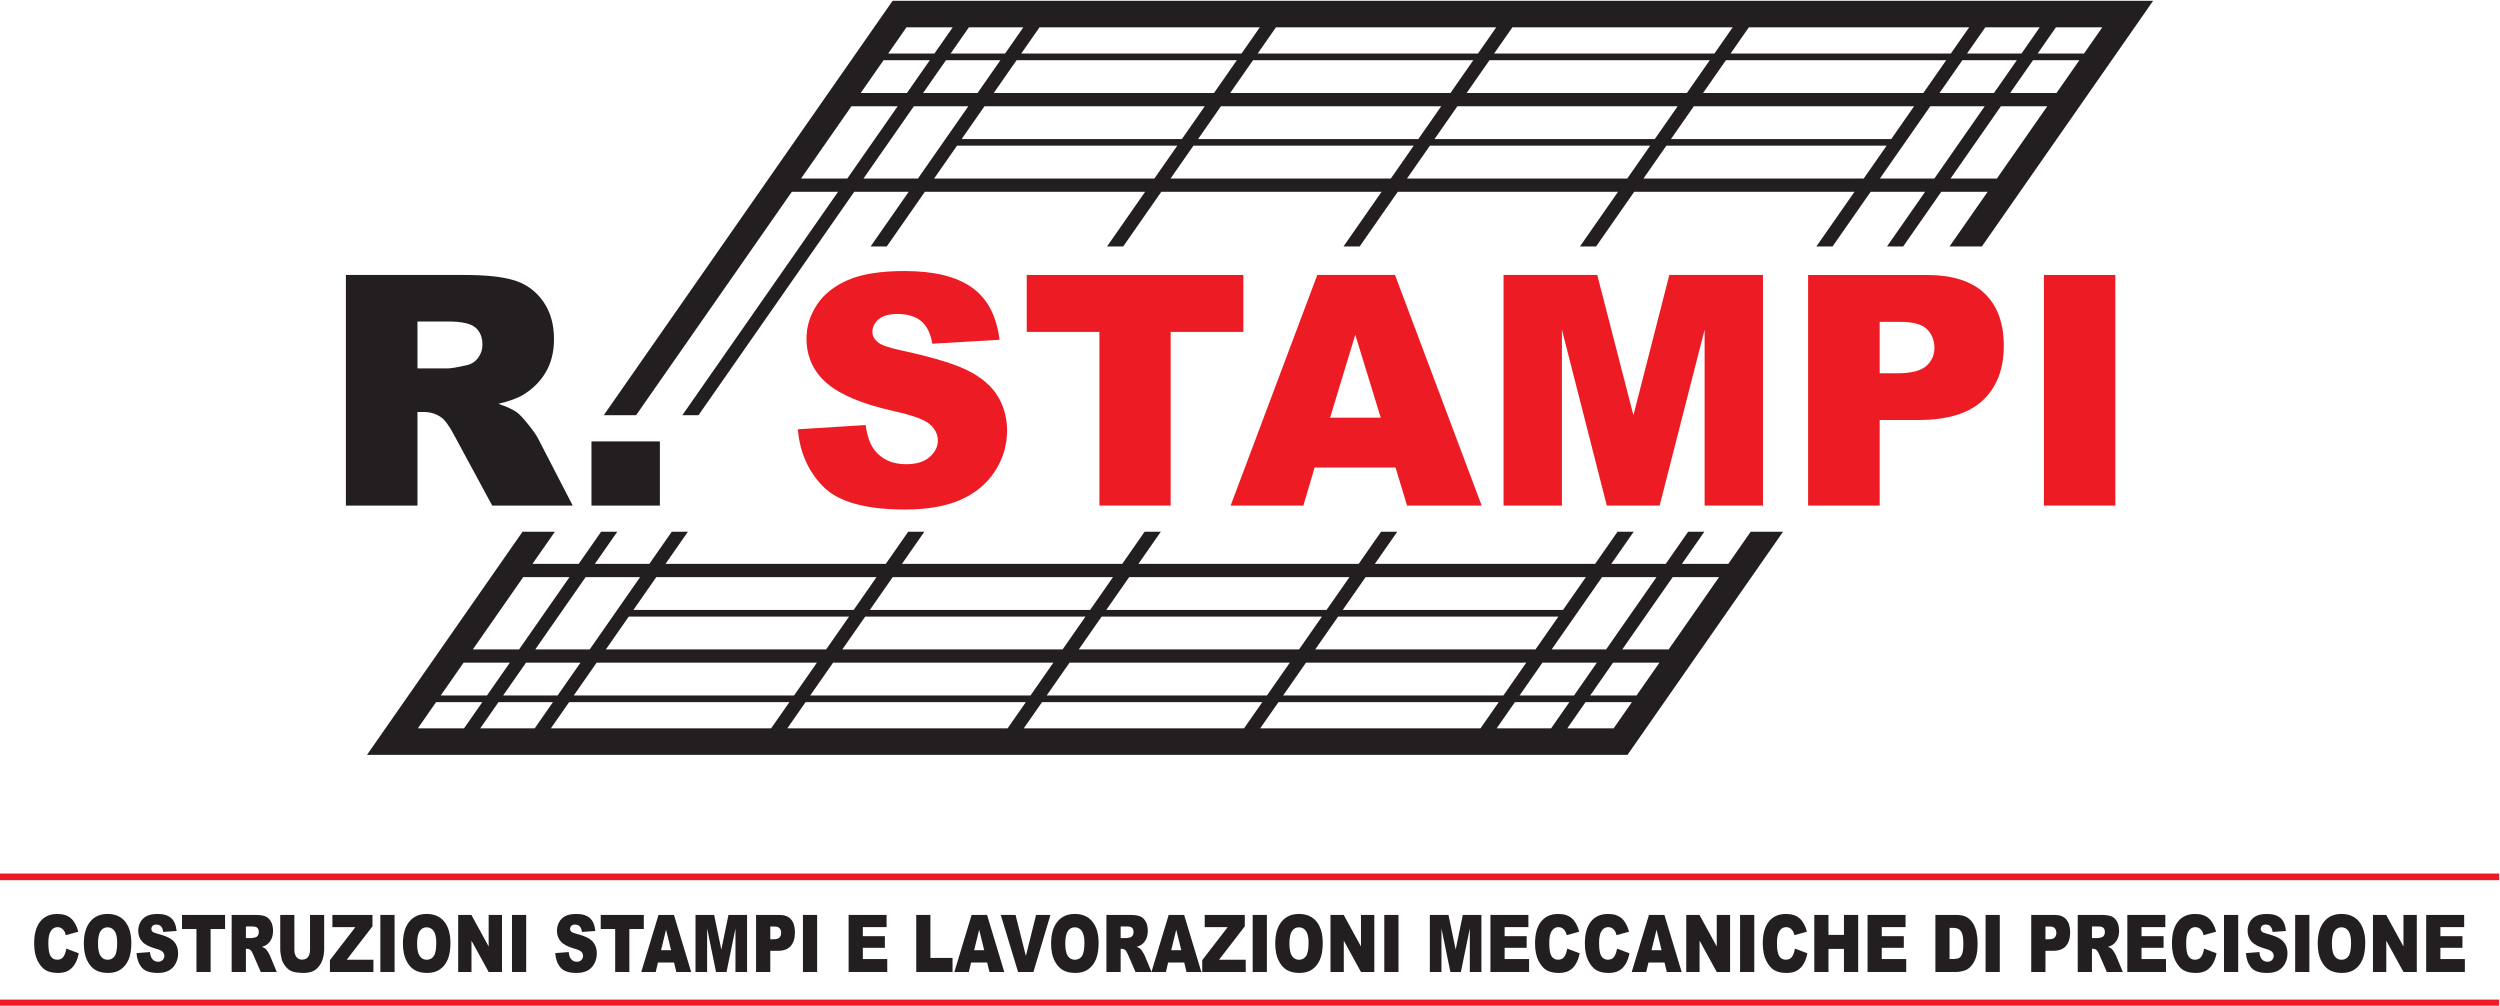 <?xml version="1.0" encoding="UTF-8" standalone="no"?>
<!-- Created with Inkscape (http://www.inkscape.org/) -->

<svg
   version="1.1"
   id="svg330"
   width="502.221"
   height="202.031"
   viewBox="0 0 502.221 202.031"
   xmlns="http://www.w3.org/2000/svg"
   xmlns:svg="http://www.w3.org/2000/svg">
  <defs
     id="defs334">
    <clipPath
       clipPathUnits="userSpaceOnUse"
       id="clipPath344">
      <path
         d="M 0,841.89 H 595.28 V 0 H 0 Z"
         id="path342" />
    </clipPath>
  </defs>
  <g
     id="g336"
     transform="matrix(1.333,0,0,-1.333,-145.744,659.257)">
    <g
       id="g338">
      <g
         id="g340"
         clip-path="url(#clipPath344)">
        <g
           id="g346"
           transform="translate(119.333,351.604)">
          <path
             d="M 0,0 1.871,-0.704 C 1.744,-1.356 1.547,-1.902 1.277,-2.34 1.006,-2.777 0.672,-3.108 0.271,-3.331 c -0.402,-0.223 -0.912,-0.334 -1.529,-0.334 -0.752,0 -1.365,0.136 -1.842,0.407 -0.474,0.272 -0.886,0.749 -1.232,1.433 -0.346,0.683 -0.518,1.559 -0.518,2.626 0,1.422 0.305,2.514 0.912,3.278 0.608,0.765 1.467,1.147 2.581,1.147 0.869,0 1.554,-0.219 2.052,-0.658 0.498,-0.437 0.868,-1.11 1.11,-2.017 L -0.08,2.029 c -0.066,0.262 -0.135,0.453 -0.207,0.575 -0.121,0.204 -0.266,0.36 -0.44,0.469 -0.171,0.11 -0.365,0.164 -0.58,0.164 -0.482,0 -0.853,-0.242 -1.111,-0.726 -0.195,-0.36 -0.293,-0.924 -0.293,-1.693 0,-0.953 0.117,-1.606 0.35,-1.96 0.232,-0.352 0.558,-0.529 0.98,-0.529 0.408,0 0.717,0.143 0.926,0.428 0.209,0.285 0.361,0.7 0.455,1.243"
             style="fill:#231f20;fill-opacity:1;fill-rule:nonzero;stroke:none"
             id="path348" />
        </g>
        <g
           id="g350"
           transform="translate(124.106,352.367)">
          <path
             d="M 0,0 C 0,-0.868 0.129,-1.492 0.389,-1.871 0.648,-2.25 1,-2.439 1.447,-2.439 c 0.459,0 0.813,0.185 1.065,0.556 0.252,0.371 0.377,1.038 0.377,2 0,0.81 -0.131,1.401 -0.393,1.774 C 2.232,2.265 1.877,2.451 1.428,2.451 0.998,2.451 0.652,2.262 0.391,1.882 0.131,1.503 0,0.876 0,0 m -2.135,0.012 c 0,1.403 0.315,2.496 0.944,3.278 0.627,0.781 1.502,1.173 2.625,1.173 1.148,0 2.035,-0.385 2.656,-1.152 C 4.713,2.542 5.023,1.466 5.023,0.082 5.023,-0.923 4.889,-1.747 4.617,-2.39 4.344,-3.033 3.951,-3.533 3.438,-3.892 2.924,-4.249 2.285,-4.428 1.518,-4.428 c -0.78,0 -1.424,0.155 -1.934,0.463 -0.512,0.309 -0.926,0.798 -1.242,1.467 -0.319,0.668 -0.477,1.505 -0.477,2.51"
             style="fill:#231f20;fill-opacity:1;fill-rule:nonzero;stroke:none"
             id="path352" />
        </g>
        <g
           id="g354"
           transform="translate(129.907,350.93)">
          <path
             d="m 0,0 2.031,0.158 c 0.045,-0.411 0.135,-0.723 0.27,-0.938 0.22,-0.349 0.533,-0.523 0.943,-0.523 0.305,0 0.539,0.089 0.703,0.268 0.166,0.178 0.248,0.384 0.248,0.618 0,0.223 -0.078,0.423 -0.236,0.599 C 3.803,0.357 3.438,0.523 2.865,0.68 1.93,0.941 1.262,1.29 0.863,1.724 0.461,2.157 0.26,2.711 0.26,3.384 c 0,0.441 0.103,0.858 0.308,1.252 0.207,0.392 0.516,0.701 0.93,0.926 0.412,0.225 0.979,0.337 1.697,0.337 0.883,0 1.557,-0.204 2.02,-0.613 C 5.68,4.878 5.955,4.228 6.043,3.336 L 4.029,3.189 C 3.977,3.577 3.865,3.858 3.693,4.034 3.521,4.21 3.285,4.298 2.984,4.298 2.736,4.298 2.549,4.232 2.424,4.102 2.297,3.971 2.234,3.812 2.234,3.624 2.234,3.487 2.287,3.363 2.391,3.254 2.49,3.141 2.73,3.035 3.107,2.938 4.039,2.688 4.709,2.435 5.111,2.178 5.516,1.922 5.809,1.604 5.992,1.226 6.178,0.846 6.27,0.422 6.27,-0.048 6.27,-0.599 6.146,-1.106 5.9,-1.572 5.656,-2.037 5.314,-2.391 4.873,-2.631 4.434,-2.871 3.879,-2.991 3.211,-2.991 2.035,-2.991 1.221,-2.71 0.77,-2.146 0.316,-1.584 0.061,-0.868 0,0"
             style="fill:#231f20;fill-opacity:1;fill-rule:nonzero;stroke:none"
             id="path356" />
        </g>
        <g
           id="g358"
           transform="translate(136.765,356.683)">
          <path
             d="M 0,0 H 6.49 V -2.123 H 4.313 V -8.598 H 2.178 v 6.475 H 0 Z"
             style="fill:#231f20;fill-opacity:1;fill-rule:nonzero;stroke:none"
             id="path360" />
        </g>
        <g
           id="g362"
           transform="translate(146.394,353.2)">
          <path
             d="m 0,0 h 0.9 c 0.096,0 0.286,0.039 0.565,0.117 0.14,0.035 0.258,0.125 0.346,0.27 0.089,0.144 0.134,0.31 0.134,0.498 0,0.278 -0.07,0.491 -0.211,0.639 C 1.592,1.673 1.326,1.747 0.938,1.747 H 0 Z m -2.145,-5.114 v 8.597 h 3.559 c 0.658,0 1.164,-0.07 1.512,-0.212 C 3.275,3.131 3.557,2.87 3.77,2.489 3.982,2.107 4.09,1.644 4.09,1.097 4.09,0.619 4.008,0.208 3.846,-0.139 3.682,-0.484 3.457,-0.765 3.17,-0.979 2.988,-1.117 2.738,-1.23 2.42,-1.32 2.676,-1.426 2.859,-1.531 2.977,-1.637 3.055,-1.707 3.168,-1.858 3.318,-2.089 3.467,-2.32 3.566,-2.498 3.617,-2.623 L 4.65,-5.114 H 2.238 l -1.14,2.627 C 0.953,-2.146 0.824,-1.926 0.711,-1.824 0.557,-1.691 0.383,-1.625 0.188,-1.625 H 0 v -3.489 z"
             style="fill:#231f20;fill-opacity:1;fill-rule:nonzero;stroke:none"
             id="path364" />
        </g>
        <g
           id="g366"
           transform="translate(156.058,356.683)">
          <path
             d="M 0,0 H 2.131 V -5.122 C 2.131,-5.631 2.068,-6.11 1.939,-6.562 1.813,-7.013 1.613,-7.407 1.342,-7.745 1.07,-8.083 0.785,-8.32 0.486,-8.457 0.072,-8.648 -0.426,-8.744 -1.008,-8.744 c -0.336,0 -0.703,0.029 -1.099,0.088 -0.399,0.058 -0.731,0.175 -0.998,0.348 -0.266,0.174 -0.51,0.421 -0.733,0.742 -0.221,0.32 -0.373,0.65 -0.455,0.99 -0.131,0.547 -0.197,1.031 -0.197,1.454 V 0 h 2.131 v -5.244 c 0,-0.469 0.103,-0.835 0.312,-1.099 0.209,-0.263 0.498,-0.395 0.869,-0.395 0.367,0 0.657,0.13 0.865,0.389 C -0.104,-6.089 0,-5.721 0,-5.244 Z"
             style="fill:#231f20;fill-opacity:1;fill-rule:nonzero;stroke:none"
             id="path368" />
        </g>
        <g
           id="g370"
           transform="translate(159.429,356.683)">
          <path
             d="M 0,0 H 6.041 V -1.719 L 2.162,-6.75 h 4.022 v -1.848 h -6.557 v 1.784 l 3.838,4.978 H 0 Z"
             style="fill:#231f20;fill-opacity:1;fill-rule:nonzero;stroke:none"
             id="path372" />
        </g>
        <path
           d="m 166.657,356.683 h 2.141 v -8.598 h -2.141 z"
           style="fill:#231f20;fill-opacity:1;fill-rule:nonzero;stroke:none"
           id="path374" />
        <g
           id="g376"
           transform="translate(172.194,352.367)">
          <path
             d="m 0,0 c 0,-0.868 0.131,-1.492 0.389,-1.871 0.259,-0.379 0.613,-0.568 1.058,-0.568 0.459,0 0.815,0.185 1.065,0.556 0.252,0.371 0.377,1.038 0.377,2 0,0.81 -0.131,1.401 -0.393,1.774 C 2.234,2.265 1.877,2.451 1.428,2.451 0.998,2.451 0.652,2.262 0.393,1.882 0.131,1.503 0,0.876 0,0 m -2.135,0.012 c 0,1.403 0.315,2.496 0.944,3.278 0.628,0.781 1.504,1.173 2.625,1.173 1.15,0 2.035,-0.385 2.658,-1.152 C 4.713,2.542 5.023,1.466 5.023,0.082 5.023,-0.923 4.889,-1.747 4.617,-2.39 4.346,-3.033 3.953,-3.533 3.439,-3.892 2.926,-4.249 2.285,-4.428 1.518,-4.428 c -0.78,0 -1.424,0.155 -1.934,0.463 -0.512,0.309 -0.926,0.798 -1.242,1.467 -0.319,0.668 -0.477,1.505 -0.477,2.51"
             style="fill:#231f20;fill-opacity:1;fill-rule:nonzero;stroke:none"
             id="path378" />
        </g>
        <g
           id="g380"
           transform="translate(178.384,356.683)">
          <path
             d="M 0,0 H 1.992 L 4.594,-4.757 V 0 H 6.605 V -8.598 H 4.594 L 2.006,-3.877 V -8.598 H 0 Z"
             style="fill:#231f20;fill-opacity:1;fill-rule:nonzero;stroke:none"
             id="path382" />
        </g>
        <path
           d="m 186.493,356.683 h 2.139 v -8.598 h -2.139 z"
           style="fill:#231f20;fill-opacity:1;fill-rule:nonzero;stroke:none"
           id="path384" />
        <g
           id="g386"
           transform="translate(193.011,350.93)">
          <path
             d="m 0,0 2.031,0.158 c 0.045,-0.411 0.135,-0.723 0.27,-0.938 0.219,-0.349 0.533,-0.523 0.941,-0.523 0.305,0 0.541,0.089 0.705,0.268 0.164,0.178 0.248,0.384 0.248,0.618 0,0.223 -0.08,0.423 -0.236,0.599 C 3.803,0.357 3.438,0.523 2.865,0.68 1.93,0.941 1.262,1.29 0.863,1.724 0.461,2.157 0.26,2.711 0.26,3.384 c 0,0.441 0.103,0.858 0.308,1.252 0.205,0.392 0.516,0.701 0.928,0.926 0.414,0.225 0.981,0.337 1.699,0.337 0.883,0 1.557,-0.204 2.02,-0.613 C 5.678,4.878 5.953,4.228 6.043,3.336 L 4.029,3.189 C 3.977,3.577 3.863,3.858 3.693,4.034 3.521,4.21 3.285,4.298 2.984,4.298 2.734,4.298 2.549,4.232 2.422,4.102 2.297,3.971 2.234,3.812 2.234,3.624 2.234,3.487 2.285,3.363 2.391,3.254 2.49,3.141 2.729,3.035 3.105,2.938 4.039,2.688 4.707,2.435 5.111,2.178 5.516,1.922 5.809,1.604 5.992,1.226 6.176,0.846 6.268,0.422 6.268,-0.048 6.268,-0.599 6.146,-1.106 5.9,-1.572 5.656,-2.037 5.313,-2.391 4.873,-2.631 4.434,-2.871 3.879,-2.991 3.209,-2.991 2.035,-2.991 1.221,-2.71 0.768,-2.146 0.316,-1.584 0.061,-0.868 0,0"
             style="fill:#231f20;fill-opacity:1;fill-rule:nonzero;stroke:none"
             id="path388" />
        </g>
        <g
           id="g390"
           transform="translate(199.868,356.683)">
          <path
             d="M 0,0 H 6.49 V -2.123 H 4.313 V -8.598 H 2.178 v 6.475 H 0 Z"
             style="fill:#231f20;fill-opacity:1;fill-rule:nonzero;stroke:none"
             id="path392" />
        </g>
        <g
           id="g394"
           transform="translate(210.474,351.364)">
          <path
             d="M 0,0 -0.764,3.091 -1.518,0 Z M 0.443,-1.859 H -1.98 l -0.338,-1.419 h -2.18 L -1.9,5.319 H 0.428 L 3.023,-3.278 H 0.787 Z"
             style="fill:#231f20;fill-opacity:1;fill-rule:nonzero;stroke:none"
             id="path396" />
        </g>
        <g
           id="g398"
           transform="translate(214.151,356.683)">
          <path
             d="M 0,0 H 2.809 L 3.891,-5.231 4.967,0 H 7.771 V -8.598 H 6.023 v 6.557 L 4.676,-8.598 H 3.094 L 1.75,-2.041 V -8.598 H 0 Z"
             style="fill:#231f20;fill-opacity:1;fill-rule:nonzero;stroke:none"
             id="path400" />
        </g>
        <g
           id="g402"
           transform="translate(225.421,353.017)">
          <path
             d="m 0,0 h 0.521 c 0.413,0 0.702,0.089 0.868,0.268 0.168,0.177 0.25,0.405 0.25,0.682 0,0.27 -0.073,0.499 -0.217,0.687 C 1.277,1.824 1.006,1.918 0.607,1.918 H 0 Z M -2.145,3.666 H 1.404 C 2.176,3.666 2.756,3.437 3.141,2.979 3.525,2.522 3.717,1.871 3.717,1.026 3.717,0.159 3.508,-0.52 3.088,-1.009 2.67,-1.497 2.029,-1.741 1.168,-1.741 H 0 v -3.191 h -2.145 z"
             style="fill:#231f20;fill-opacity:1;fill-rule:nonzero;stroke:none"
             id="path404" />
        </g>
        <path
           d="m 230.341,356.683 h 2.139 v -8.598 h -2.139 z"
           style="fill:#231f20;fill-opacity:1;fill-rule:nonzero;stroke:none"
           id="path406" />
        <g
           id="g408"
           transform="translate(237.226,356.683)">
          <path
             d="M 0,0 H 5.721 V -1.836 H 2.141 V -3.202 H 5.463 V -4.956 H 2.141 V -6.65 H 5.824 V -8.598 H 0 Z"
             style="fill:#231f20;fill-opacity:1;fill-rule:nonzero;stroke:none"
             id="path410" />
        </g>
        <g
           id="g412"
           transform="translate(247.419,356.683)">
          <path
             d="M 0,0 H 2.135 V -6.48 H 5.467 V -8.598 H 0 Z"
             style="fill:#231f20;fill-opacity:1;fill-rule:nonzero;stroke:none"
             id="path414" />
        </g>
        <g
           id="g416"
           transform="translate(257.661,351.364)">
          <path
             d="M 0,0 -0.762,3.091 -1.518,0 Z M 0.443,-1.859 H -1.98 l -0.338,-1.419 h -2.18 L -1.9,5.319 H 0.428 L 3.023,-3.278 H 0.789 Z"
             style="fill:#231f20;fill-opacity:1;fill-rule:nonzero;stroke:none"
             id="path418" />
        </g>
        <g
           id="g420"
           transform="translate(260.153,356.683)">
          <path
             d="M 0,0 H 2.23 L 3.787,-6.188 5.322,0 H 7.488 L 4.924,-8.598 H 2.609 Z"
             style="fill:#231f20;fill-opacity:1;fill-rule:nonzero;stroke:none"
             id="path422" />
        </g>
        <g
           id="g424"
           transform="translate(269.876,352.367)">
          <path
             d="M 0,0 C 0,-0.868 0.129,-1.492 0.389,-1.871 0.646,-2.25 1,-2.439 1.445,-2.439 c 0.459,0 0.815,0.185 1.067,0.556 0.25,0.371 0.377,1.038 0.377,2 0,0.81 -0.133,1.401 -0.395,1.774 C 2.232,2.265 1.877,2.451 1.428,2.451 0.996,2.451 0.65,2.262 0.391,1.882 0.129,1.503 0,0.876 0,0 m -2.135,0.012 c 0,1.403 0.313,2.496 0.942,3.278 0.629,0.781 1.504,1.173 2.625,1.173 1.15,0 2.035,-0.385 2.658,-1.152 C 4.711,2.542 5.023,1.466 5.023,0.082 5.023,-0.923 4.887,-1.747 4.615,-2.39 4.344,-3.033 3.951,-3.533 3.438,-3.892 2.924,-4.249 2.283,-4.428 1.518,-4.428 c -0.78,0 -1.426,0.155 -1.936,0.463 -0.51,0.309 -0.924,0.798 -1.242,1.467 -0.317,0.668 -0.475,1.505 -0.475,2.51"
             style="fill:#231f20;fill-opacity:1;fill-rule:nonzero;stroke:none"
             id="path426" />
        </g>
        <g
           id="g428"
           transform="translate(278.222,353.2)">
          <path
             d="m 0,0 h 0.9 c 0.098,0 0.286,0.039 0.565,0.117 0.142,0.035 0.258,0.125 0.348,0.27 0.089,0.144 0.132,0.31 0.132,0.498 0,0.278 -0.07,0.491 -0.211,0.639 C 1.592,1.673 1.328,1.747 0.938,1.747 H 0 Z m -2.145,-5.114 v 8.597 h 3.559 c 0.66,0 1.164,-0.07 1.512,-0.212 C 3.275,3.131 3.557,2.87 3.77,2.489 3.984,2.107 4.09,1.644 4.09,1.097 4.09,0.619 4.008,0.208 3.846,-0.139 3.682,-0.484 3.457,-0.765 3.172,-0.979 2.988,-1.117 2.738,-1.23 2.422,-1.32 2.676,-1.426 2.861,-1.531 2.977,-1.637 3.055,-1.707 3.17,-1.858 3.318,-2.089 3.467,-2.32 3.566,-2.498 3.617,-2.623 L 4.65,-5.114 H 2.238 l -1.14,2.627 C 0.953,-2.146 0.824,-1.926 0.711,-1.824 0.557,-1.691 0.383,-1.625 0.188,-1.625 H 0 v -3.489 z"
             style="fill:#231f20;fill-opacity:1;fill-rule:nonzero;stroke:none"
             id="path430" />
        </g>
        <g
           id="g432"
           transform="translate(287.36,351.364)">
          <path
             d="M 0,0 -0.762,3.091 -1.518,0 Z M 0.443,-1.859 H -1.98 l -0.336,-1.419 h -2.18 L -1.9,5.319 H 0.428 L 3.025,-3.278 H 0.789 Z"
             style="fill:#231f20;fill-opacity:1;fill-rule:nonzero;stroke:none"
             id="path434" />
        </g>
        <g
           id="g436"
           transform="translate(290.89,356.683)">
          <path
             d="M 0,0 H 6.041 V -1.719 L 2.162,-6.75 h 4.022 v -1.848 h -6.557 v 1.784 l 3.838,4.978 H 0 Z"
             style="fill:#231f20;fill-opacity:1;fill-rule:nonzero;stroke:none"
             id="path438" />
        </g>
        <path
           d="m 298.118,356.683 h 2.141 v -8.598 h -2.141 z"
           style="fill:#231f20;fill-opacity:1;fill-rule:nonzero;stroke:none"
           id="path440" />
        <g
           id="g442"
           transform="translate(303.655,352.367)">
          <path
             d="m 0,0 c 0,-0.868 0.131,-1.492 0.389,-1.871 0.259,-0.379 0.613,-0.568 1.058,-0.568 0.459,0 0.815,0.185 1.065,0.556 0.252,0.371 0.377,1.038 0.377,2 0,0.81 -0.131,1.401 -0.393,1.774 C 2.234,2.265 1.877,2.451 1.428,2.451 0.998,2.451 0.652,2.262 0.393,1.882 0.131,1.503 0,0.876 0,0 m -2.135,0.012 c 0,1.403 0.315,2.496 0.944,3.278 0.628,0.781 1.504,1.173 2.625,1.173 1.15,0 2.035,-0.385 2.658,-1.152 C 4.713,2.542 5.023,1.466 5.023,0.082 5.023,-0.923 4.889,-1.747 4.617,-2.39 4.346,-3.033 3.953,-3.533 3.439,-3.892 2.926,-4.249 2.285,-4.428 1.518,-4.428 c -0.78,0 -1.424,0.155 -1.934,0.463 -0.512,0.309 -0.926,0.798 -1.242,1.467 -0.319,0.668 -0.477,1.505 -0.477,2.51"
             style="fill:#231f20;fill-opacity:1;fill-rule:nonzero;stroke:none"
             id="path444" />
        </g>
        <g
           id="g446"
           transform="translate(309.845,356.683)">
          <path
             d="M 0,0 H 1.992 L 4.594,-4.757 V 0 H 6.605 V -8.598 H 4.594 L 2.006,-3.877 V -8.598 H 0 Z"
             style="fill:#231f20;fill-opacity:1;fill-rule:nonzero;stroke:none"
             id="path448" />
        </g>
        <path
           d="m 317.954,356.683 h 2.139 v -8.598 h -2.139 z"
           style="fill:#231f20;fill-opacity:1;fill-rule:nonzero;stroke:none"
           id="path450" />
        <g
           id="g452"
           transform="translate(324.821,356.683)">
          <path
             d="M 0,0 H 2.807 L 3.891,-5.231 4.965,0 h 2.806 v -8.598 h -1.75 v 6.557 L 4.676,-8.598 H 3.092 L 1.748,-2.041 V -8.598 H 0 Z"
             style="fill:#231f20;fill-opacity:1;fill-rule:nonzero;stroke:none"
             id="path454" />
        </g>
        <g
           id="g456"
           transform="translate(333.95,356.683)">
          <path
             d="M 0,0 H 5.721 V -1.836 H 2.139 V -3.202 H 5.461 V -4.956 H 2.139 V -6.65 H 5.824 V -8.598 H 0 Z"
             style="fill:#231f20;fill-opacity:1;fill-rule:nonzero;stroke:none"
             id="path458" />
        </g>
        <g
           id="g460"
           transform="translate(345.524,351.604)">
          <path
             d="M 0,0 1.871,-0.704 C 1.744,-1.356 1.547,-1.902 1.277,-2.34 1.006,-2.777 0.672,-3.108 0.27,-3.331 c -0.401,-0.223 -0.911,-0.334 -1.53,-0.334 -0.75,0 -1.363,0.136 -1.84,0.407 -0.476,0.272 -0.886,0.749 -1.232,1.433 -0.346,0.683 -0.518,1.559 -0.518,2.626 0,1.422 0.303,2.514 0.912,3.278 0.608,0.765 1.467,1.147 2.581,1.147 0.869,0 1.554,-0.219 2.052,-0.658 0.498,-0.437 0.868,-1.11 1.11,-2.017 L -0.08,2.029 c -0.066,0.262 -0.137,0.453 -0.209,0.575 -0.119,0.204 -0.264,0.36 -0.438,0.469 -0.171,0.11 -0.365,0.164 -0.58,0.164 -0.482,0 -0.853,-0.242 -1.111,-0.726 -0.195,-0.36 -0.293,-0.924 -0.293,-1.693 0,-0.953 0.117,-1.606 0.35,-1.96 0.232,-0.352 0.558,-0.529 0.98,-0.529 0.408,0 0.717,0.143 0.926,0.428 0.209,0.285 0.359,0.7 0.455,1.243"
             style="fill:#231f20;fill-opacity:1;fill-rule:nonzero;stroke:none"
             id="path462" />
        </g>
        <g
           id="g464"
           transform="translate(353.032,351.604)">
          <path
             d="M 0,0 1.871,-0.704 C 1.744,-1.356 1.547,-1.902 1.277,-2.34 1.006,-2.777 0.672,-3.108 0.27,-3.331 c -0.401,-0.223 -0.911,-0.334 -1.53,-0.334 -0.75,0 -1.363,0.136 -1.84,0.407 -0.476,0.272 -0.886,0.749 -1.232,1.433 -0.346,0.683 -0.518,1.559 -0.518,2.626 0,1.422 0.303,2.514 0.912,3.278 0.608,0.765 1.467,1.147 2.581,1.147 0.869,0 1.554,-0.219 2.052,-0.658 0.498,-0.437 0.868,-1.11 1.11,-2.017 L -0.08,2.029 c -0.066,0.262 -0.137,0.453 -0.209,0.575 -0.119,0.204 -0.264,0.36 -0.438,0.469 -0.171,0.11 -0.365,0.164 -0.58,0.164 -0.482,0 -0.853,-0.242 -1.111,-0.726 -0.195,-0.36 -0.293,-0.924 -0.293,-1.693 0,-0.953 0.117,-1.606 0.35,-1.96 0.232,-0.352 0.558,-0.529 0.98,-0.529 0.408,0 0.717,0.143 0.926,0.428 0.209,0.285 0.359,0.7 0.455,1.243"
             style="fill:#231f20;fill-opacity:1;fill-rule:nonzero;stroke:none"
             id="path466" />
        </g>
        <g
           id="g468"
           transform="translate(359.743,351.364)">
          <path
             d="M 0,0 -0.762,3.091 -1.518,0 Z M 0.443,-1.859 H -1.98 L -2.316,-3.278 H -4.498 L -1.9,5.319 H 0.428 L 3.023,-3.278 H 0.789 Z"
             style="fill:#231f20;fill-opacity:1;fill-rule:nonzero;stroke:none"
             id="path470" />
        </g>
        <g
           id="g472"
           transform="translate(363.46,356.683)">
          <path
             d="M 0,0 H 1.994 L 4.596,-4.757 V 0 H 6.607 V -8.598 H 4.596 L 2.008,-3.877 V -8.598 H 0 Z"
             style="fill:#231f20;fill-opacity:1;fill-rule:nonzero;stroke:none"
             id="path474" />
        </g>
        <path
           d="m 371.571,356.683 h 2.139 v -8.598 h -2.139 z"
           style="fill:#231f20;fill-opacity:1;fill-rule:nonzero;stroke:none"
           id="path476" />
        <g
           id="g478"
           transform="translate(379.843,351.604)">
          <path
             d="M 0,0 1.871,-0.704 C 1.744,-1.356 1.547,-1.902 1.277,-2.34 1.006,-2.777 0.672,-3.108 0.27,-3.331 c -0.401,-0.223 -0.911,-0.334 -1.53,-0.334 -0.75,0 -1.363,0.136 -1.84,0.407 -0.476,0.272 -0.886,0.749 -1.232,1.433 -0.346,0.683 -0.518,1.559 -0.518,2.626 0,1.422 0.303,2.514 0.912,3.278 0.608,0.765 1.467,1.147 2.581,1.147 0.869,0 1.554,-0.219 2.052,-0.658 0.498,-0.437 0.868,-1.11 1.11,-2.017 L -0.08,2.029 c -0.066,0.262 -0.137,0.453 -0.209,0.575 -0.119,0.204 -0.264,0.36 -0.438,0.469 -0.171,0.11 -0.365,0.164 -0.58,0.164 -0.482,0 -0.853,-0.242 -1.111,-0.726 -0.195,-0.36 -0.293,-0.924 -0.293,-1.693 0,-0.953 0.117,-1.606 0.35,-1.96 0.232,-0.352 0.558,-0.529 0.98,-0.529 0.408,0 0.717,0.143 0.926,0.428 0.209,0.285 0.359,0.7 0.455,1.243"
             style="fill:#231f20;fill-opacity:1;fill-rule:nonzero;stroke:none"
             id="path480" />
        </g>
        <g
           id="g482"
           transform="translate(382.759,356.683)">
          <path
             d="M 0,0 H 2.135 V -3.009 H 4.467 V 0 H 6.611 V -8.598 H 4.467 V -5.12 H 2.135 V -8.598 H 0 Z"
             style="fill:#231f20;fill-opacity:1;fill-rule:nonzero;stroke:none"
             id="path484" />
        </g>
        <g
           id="g486"
           transform="translate(390.784,356.683)">
          <path
             d="M 0,0 H 5.723 V -1.836 H 2.141 V -3.202 H 5.463 V -4.956 H 2.141 V -6.65 H 5.826 V -8.598 H 0 Z"
             style="fill:#231f20;fill-opacity:1;fill-rule:nonzero;stroke:none"
             id="path488" />
        </g>
        <g
           id="g490"
           transform="translate(403.142,354.736)">
          <path
             d="m 0,0 v -4.697 h 0.523 c 0.446,0 0.762,0.061 0.952,0.184 0.187,0.123 0.336,0.338 0.443,0.645 0.105,0.307 0.16,0.805 0.16,1.493 0,0.911 -0.119,1.534 -0.359,1.87 C 1.48,-0.168 1.084,0 0.531,0 Z M -2.135,1.947 H 1.037 C 1.662,1.947 2.166,1.842 2.551,1.63 2.936,1.419 3.254,1.116 3.506,0.722 3.758,0.326 3.939,-0.133 4.053,-0.657 4.166,-1.181 4.223,-1.736 4.223,-2.322 4.223,-3.241 4.139,-3.954 3.971,-4.46 3.803,-4.967 3.568,-5.391 3.27,-5.732 2.971,-6.075 2.65,-6.303 2.309,-6.416 1.84,-6.572 1.416,-6.65 1.037,-6.65 h -3.172 z"
             style="fill:#231f20;fill-opacity:1;fill-rule:nonzero;stroke:none"
             id="path492" />
        </g>
        <path
           d="m 408.571,356.683 h 2.139 v -8.598 h -2.139 z"
           style="fill:#231f20;fill-opacity:1;fill-rule:nonzero;stroke:none"
           id="path494" />
        <g
           id="g496"
           transform="translate(417.595,353.017)">
          <path
             d="m 0,0 h 0.523 c 0.413,0 0.702,0.089 0.868,0.268 0.166,0.177 0.25,0.405 0.25,0.682 0,0.27 -0.073,0.499 -0.217,0.687 C 1.279,1.824 1.008,1.918 0.607,1.918 H 0 Z M -2.145,3.666 H 1.404 C 2.178,3.666 2.756,3.437 3.141,2.979 3.525,2.522 3.719,1.871 3.719,1.026 3.719,0.159 3.51,-0.52 3.09,-1.009 2.67,-1.497 2.029,-1.741 1.17,-1.741 H 0 v -3.191 h -2.145 z"
             style="fill:#231f20;fill-opacity:1;fill-rule:nonzero;stroke:none"
             id="path498" />
        </g>
        <g
           id="g500"
           transform="translate(424.603,353.2)">
          <path
             d="m 0,0 h 0.9 c 0.098,0 0.286,0.039 0.565,0.117 0.142,0.035 0.258,0.125 0.348,0.27 0.089,0.144 0.134,0.31 0.134,0.498 0,0.278 -0.072,0.491 -0.213,0.639 C 1.594,1.673 1.328,1.747 0.938,1.747 H 0 Z m -2.145,-5.114 v 8.597 h 3.559 c 0.66,0 1.164,-0.07 1.512,-0.212 C 3.275,3.131 3.557,2.87 3.77,2.489 3.984,2.107 4.09,1.644 4.09,1.097 4.09,0.619 4.01,0.208 3.846,-0.139 3.682,-0.484 3.457,-0.765 3.172,-0.979 2.988,-1.117 2.738,-1.23 2.422,-1.32 2.676,-1.426 2.861,-1.531 2.977,-1.637 3.057,-1.707 3.17,-1.858 3.318,-2.089 3.467,-2.32 3.568,-2.498 3.617,-2.623 L 4.652,-5.114 H 2.24 L 1.098,-2.487 C 0.953,-2.146 0.824,-1.926 0.711,-1.824 0.559,-1.691 0.383,-1.625 0.189,-1.625 H 0 v -3.489 z"
             style="fill:#231f20;fill-opacity:1;fill-rule:nonzero;stroke:none"
             id="path502" />
        </g>
        <g
           id="g504"
           transform="translate(429.933,356.683)">
          <path
             d="M 0,0 H 5.723 V -1.836 H 2.141 V -3.202 H 5.463 V -4.956 H 2.141 V -6.65 H 5.826 V -8.598 H 0 Z"
             style="fill:#231f20;fill-opacity:1;fill-rule:nonzero;stroke:none"
             id="path506" />
        </g>
        <g
           id="g508"
           transform="translate(441.507,351.604)">
          <path
             d="M 0,0 1.871,-0.704 C 1.746,-1.356 1.547,-1.902 1.277,-2.34 1.008,-2.777 0.672,-3.108 0.271,-3.331 c -0.4,-0.223 -0.91,-0.334 -1.529,-0.334 -0.752,0 -1.365,0.136 -1.84,0.407 -0.476,0.272 -0.886,0.749 -1.232,1.433 -0.346,0.683 -0.52,1.559 -0.52,2.626 0,1.422 0.305,2.514 0.912,3.278 0.608,0.765 1.469,1.147 2.581,1.147 0.871,0 1.554,-0.219 2.052,-0.658 0.498,-0.437 0.868,-1.11 1.11,-2.017 L -0.08,2.029 c -0.066,0.262 -0.135,0.453 -0.207,0.575 -0.119,0.204 -0.266,0.36 -0.438,0.469 -0.173,0.11 -0.367,0.164 -0.58,0.164 -0.484,0 -0.855,-0.242 -1.113,-0.726 -0.193,-0.36 -0.291,-0.924 -0.291,-1.693 0,-0.953 0.115,-1.606 0.348,-1.96 0.232,-0.352 0.56,-0.529 0.98,-0.529 0.408,0 0.717,0.143 0.926,0.428 0.209,0.285 0.361,0.7 0.455,1.243"
             style="fill:#231f20;fill-opacity:1;fill-rule:nonzero;stroke:none"
             id="path510" />
        </g>
        <path
           d="m 444.501,356.683 h 2.139 v -8.598 h -2.139 z"
           style="fill:#231f20;fill-opacity:1;fill-rule:nonzero;stroke:none"
           id="path512" />
        <g
           id="g514"
           transform="translate(447.8,350.93)">
          <path
             d="m 0,0 2.031,0.158 c 0.043,-0.411 0.133,-0.723 0.268,-0.938 0.221,-0.349 0.535,-0.523 0.943,-0.523 0.305,0 0.539,0.089 0.703,0.268 0.166,0.178 0.248,0.384 0.248,0.618 0,0.223 -0.078,0.423 -0.236,0.599 C 3.801,0.357 3.436,0.523 2.865,0.68 1.928,0.941 1.26,1.29 0.861,1.724 0.459,2.157 0.258,2.711 0.258,3.384 c 0,0.441 0.103,0.858 0.308,1.252 0.207,0.392 0.516,0.701 0.93,0.926 0.412,0.225 0.979,0.337 1.699,0.337 0.883,0 1.555,-0.204 2.018,-0.613 0.465,-0.408 0.74,-1.058 0.828,-1.95 L 4.029,3.189 C 3.975,3.577 3.863,3.858 3.691,4.034 3.52,4.21 3.283,4.298 2.982,4.298 2.734,4.298 2.547,4.232 2.422,4.102 2.295,3.971 2.232,3.812 2.232,3.624 2.232,3.487 2.285,3.363 2.389,3.254 2.488,3.141 2.729,3.035 3.105,2.938 4.037,2.688 4.707,2.435 5.109,2.178 5.514,1.922 5.807,1.604 5.992,1.226 6.176,0.846 6.268,0.422 6.268,-0.048 6.268,-0.599 6.145,-1.106 5.9,-1.572 5.654,-2.037 5.313,-2.391 4.873,-2.631 4.432,-2.871 3.877,-2.991 3.209,-2.991 2.033,-2.991 1.221,-2.71 0.768,-2.146 0.314,-1.584 0.059,-0.868 0,0"
             style="fill:#231f20;fill-opacity:1;fill-rule:nonzero;stroke:none"
             id="path516" />
        </g>
        <path
           d="m 455.226,356.683 h 2.141 v -8.598 h -2.141 z"
           style="fill:#231f20;fill-opacity:1;fill-rule:nonzero;stroke:none"
           id="path518" />
        <g
           id="g520"
           transform="translate(460.763,352.367)">
          <path
             d="m 0,0 c 0,-0.868 0.131,-1.492 0.389,-1.871 0.259,-0.379 0.613,-0.568 1.058,-0.568 0.459,0 0.815,0.185 1.065,0.556 0.252,0.371 0.377,1.038 0.377,2 0,0.81 -0.131,1.401 -0.393,1.774 C 2.232,2.265 1.877,2.451 1.428,2.451 0.998,2.451 0.652,2.262 0.391,1.882 0.131,1.503 0,0.876 0,0 m -2.135,0.012 c 0,1.403 0.315,2.496 0.944,3.278 0.627,0.781 1.502,1.173 2.625,1.173 1.148,0 2.035,-0.385 2.658,-1.152 C 4.713,2.542 5.023,1.466 5.023,0.082 5.023,-0.923 4.889,-1.747 4.617,-2.39 4.344,-3.033 3.951,-3.533 3.438,-3.892 2.924,-4.249 2.285,-4.428 1.518,-4.428 c -0.78,0 -1.424,0.155 -1.934,0.463 -0.512,0.309 -0.926,0.798 -1.242,1.467 -0.319,0.668 -0.477,1.505 -0.477,2.51"
             style="fill:#231f20;fill-opacity:1;fill-rule:nonzero;stroke:none"
             id="path522" />
        </g>
        <g
           id="g524"
           transform="translate(466.95,356.683)">
          <path
             d="M 0,0 H 1.994 L 4.596,-4.757 V 0 H 6.607 V -8.598 H 4.596 L 2.008,-3.877 V -8.598 H 0 Z"
             style="fill:#231f20;fill-opacity:1;fill-rule:nonzero;stroke:none"
             id="path526" />
        </g>
        <g
           id="g528"
           transform="translate(474.972,356.683)">
          <path
             d="M 0,0 H 5.723 V -1.836 H 2.141 V -3.202 H 5.463 V -4.956 H 2.141 V -6.65 H 5.826 V -8.598 H 0 Z"
             style="fill:#231f20;fill-opacity:1;fill-rule:nonzero;stroke:none"
             id="path530" />
        </g>
        <path
           d="M 485.974,361.92 H 109.308 v 1 h 376.666 z"
           style="fill:#ed1c24;fill-opacity:1;fill-rule:nonzero;stroke:none"
           id="path532" />
        <path
           d="M 485.974,342.92 H 109.308 v 1 h 376.666 z"
           style="fill:#ed1c24;fill-opacity:1;fill-rule:nonzero;stroke:none"
           id="path534" />
        <g
           id="g536"
           transform="translate(172.249,439.045)">
          <path
             d="M 0,0 H 4.527 C 5.018,0 5.965,0.158 7.373,0.475 8.084,0.617 8.664,0.98 9.115,1.565 9.564,2.149 9.791,2.821 9.791,3.58 9.791,4.702 9.436,5.563 8.725,6.164 8.012,6.765 6.676,7.065 4.717,7.065 H 0 Z M -10.787,-20.673 V 14.083 H 7.111 c 3.319,0 5.856,-0.285 7.612,-0.854 1.754,-0.569 3.168,-1.624 4.242,-3.165 1.076,-1.541 1.613,-3.418 1.613,-5.63 0,-1.929 -0.412,-3.592 -1.234,-4.991 -0.823,-1.399 -1.953,-2.533 -3.393,-3.402 -0.916,-0.553 -2.174,-1.012 -3.771,-1.375 1.279,-0.428 2.211,-0.854 2.797,-1.281 0.394,-0.285 0.966,-0.894 1.716,-1.828 0.75,-0.933 1.252,-1.653 1.504,-2.159 l 5.201,-10.071 H 11.264 L 5.523,-10.052 C 4.797,-8.677 4.148,-7.784 3.58,-7.373 2.805,-6.836 1.928,-6.567 0.947,-6.567 H 0 v -14.106 z"
             style="fill:#231f20;fill-opacity:1;fill-rule:nonzero;stroke:none"
             id="path538" />
        </g>
        <path
           d="m 198.47,428.045 h 10.313 v -9.673 H 198.47 Z"
           style="fill:#231f20;fill-opacity:1;fill-rule:nonzero;stroke:none"
           id="path540" />
        <g
           id="g542"
           transform="translate(229.573,429.871)">
          <path
             d="m 0,0 10.219,0.64 c 0.22,-1.659 0.672,-2.924 1.351,-3.793 1.106,-1.407 2.686,-2.11 4.741,-2.11 1.533,0 2.714,0.359 3.544,1.079 0.831,0.719 1.245,1.553 1.245,2.501 0,0.901 -0.395,1.707 -1.186,2.418 -0.789,0.711 -2.623,1.383 -5.5,2.015 C 9.705,3.809 6.346,5.216 4.34,6.97 2.316,8.725 1.305,10.961 1.305,13.68 c 0,1.785 0.517,3.473 1.552,5.061 1.036,1.589 2.592,2.837 4.67,3.746 2.078,0.909 4.928,1.363 8.547,1.363 4.442,0 7.828,-0.826 10.158,-2.477 2.332,-1.652 3.719,-4.28 4.163,-7.883 L 20.27,12.897 c -0.268,1.565 -0.832,2.703 -1.694,3.414 -0.863,0.711 -2.051,1.067 -3.568,1.067 -1.25,0 -2.19,-0.265 -2.822,-0.795 -0.631,-0.529 -0.948,-1.173 -0.948,-1.932 0,-0.553 0.26,-1.051 0.782,-1.493 0.505,-0.459 1.707,-0.886 3.603,-1.28 4.695,-1.012 8.057,-2.035 10.088,-3.07 2.031,-1.036 3.51,-2.32 4.434,-3.853 0.923,-1.533 1.386,-3.248 1.386,-5.144 0,-2.229 -0.615,-4.284 -1.849,-6.165 -1.233,-1.88 -2.955,-3.307 -5.168,-4.279 -2.213,-0.971 -5.002,-1.458 -8.369,-1.458 -5.911,0 -10.004,1.139 -12.28,3.414 C 1.588,-6.401 0.301,-3.509 0,0"
             style="fill:#ed1c24;fill-opacity:1;fill-rule:nonzero;stroke:none"
             id="path544" />
        </g>
        <g
           id="g546"
           transform="translate(264.067,453.128)">
          <path
             d="M 0,0 H 32.646 V -8.582 H 21.693 V -34.755 H 10.953 V -8.582 H 0 Z"
             style="fill:#ed1c24;fill-opacity:1;fill-rule:nonzero;stroke:none"
             id="path548" />
        </g>
        <g
           id="g550"
           transform="translate(317.417,431.625)">
          <path
             d="M 0,0 -3.836,12.494 -7.631,0 Z M 2.229,-7.515 H -9.965 l -1.693,-5.737 H -22.623 L -9.561,21.503 H 2.154 L 15.213,-13.252 H 3.967 Z"
             style="fill:#ed1c24;fill-opacity:1;fill-rule:nonzero;stroke:none"
             id="path552" />
        </g>
        <g
           id="g554"
           transform="translate(335.927,453.128)">
          <path
             d="M 0,0 H 14.123 L 19.57,-21.147 24.979,0 H 39.094 V -34.755 H 30.299 V -8.25 l -6.778,-26.505 h -7.96 L 8.795,-8.25 V -34.755 H 0 Z"
             style="fill:#ed1c24;fill-opacity:1;fill-rule:nonzero;stroke:none"
             id="path556" />
        </g>
        <g
           id="g558"
           transform="translate(392.612,438.31)">
          <path
             d="M 0,0 H 2.631 C 4.701,0 6.154,0.359 6.992,1.079 7.83,1.798 8.25,2.718 8.25,3.841 8.25,4.931 7.887,5.856 7.158,6.615 6.432,7.373 5.064,7.752 3.057,7.752 H 0 Z M -10.787,14.817 H 7.064 c 3.889,0 6.799,-0.924 8.737,-2.774 1.935,-1.849 2.904,-4.48 2.904,-7.894 0,-3.509 -1.055,-6.251 -3.166,-8.227 -2.109,-1.975 -5.33,-2.963 -9.66,-2.963 H 0 v -12.897 h -10.787 z"
             style="fill:#ed1c24;fill-opacity:1;fill-rule:nonzero;stroke:none"
             id="path560" />
        </g>
        <path
           d="m 417.362,453.128 h 10.764 v -34.755 h -10.764 z"
           style="fill:#ed1c24;fill-opacity:1;fill-rule:nonzero;stroke:none"
           id="path562" />
        <g
           id="g564"
           transform="translate(360.81,396.698)">
          <path
             d="M 0,0 H -6.988 L 0.604,10.89 H 7.59 Z m -4.842,-6.945 h -6.986 L -8.381,-2 h 6.986 z m -3.447,-4.945 h -6.986 l 2.75,3.945 h 6.986 z m -17.629,0 2.748,3.945 h 8.205 l -2.748,-3.945 z m -35.633,0 2.748,3.945 h 33.196 l -2.75,-3.945 z m -35.635,0 2.75,3.945 h 33.196 l -2.75,-3.945 z m -35.632,0 2.748,3.945 h 33.195 l -2.748,-3.945 z m -35.633,0 2.748,3.945 h 33.195 l -2.75,-3.945 z m -10.645,0 2.748,3.945 h 8.207 l -2.75,-3.945 z m -9.406,0 2.748,3.945 h 6.969 l -2.75,-3.945 z m 6.893,9.89 h 6.968 l -3.447,-4.945 h -6.969 z m 8.984,12.89 h 6.969 L -173.246,0 h -6.969 z m 9.406,0 h 8.207 L -162.602,0 h -8.207 z m 10.645,0 h 33.195 l -3.447,-4.945 h -33.194 z m 35.633,0 h 33.197 l -3.447,-4.945 h -33.196 z m 35.634,0 h 33.196 l -3.448,-4.945 h -33.195 z m 35.633,0 h 33.195 L -15.926,5.945 H -49.119 Z M -19.025,-2 h 8.205 l -3.448,-4.945 h -8.205 z m -35.633,0 h 33.195 l -3.447,-4.945 h -33.195 z m -35.633,0 h 33.195 l -3.447,-4.945 h -33.195 z m -35.635,0 h 33.196 l -3.448,-4.945 h -33.195 z m -1.043,2 h -33.195 l 3.447,4.945 h 33.196 z m 35.633,0 h -33.195 l 3.447,4.945 h 33.195 z m 41.52,4.945 h 33.195 L -20.068,0 H -53.264 Z M -55.701,0 h -33.197 l 3.447,4.945 h 33.195 z m -111.742,-6.945 h -8.207 l 3.447,4.945 h 8.207 z m 5.884,4.945 h 33.196 l -3.448,-4.945 h -33.195 z m 151.518,12.89 h 8.207 L -9.426,0 h -8.205 z m 19.025,2 H 1.998 l 3.375,4.841 H 2.934 L -0.441,12.89 h -8.205 l 3.375,4.841 h -2.438 l -3.375,-4.841 h -33.195 l 3.375,4.841 h -2.438 l -3.375,-4.841 h -33.195 l 3.375,4.841 h -2.44 l -3.375,-4.841 h -33.195 l 3.375,4.841 h -2.437 l -3.375,-4.841 h -33.196 l 3.375,4.841 h -2.437 l -3.375,-4.841 h -8.207 l 3.375,4.841 h -2.438 l -3.375,-4.841 h -6.968 l 3.375,4.841 h -4.875 L -196.166,-15.89 H -6.201 l 23.435,33.621 h -4.875 z"
             style="fill:#231f20;fill-opacity:1;fill-rule:nonzero;stroke:none"
             id="path566" />
        </g>
        <g
           id="g568"
           transform="translate(416.419,486.499)">
          <path
             d="M 0,0 2.748,3.944 H 9.736 L 6.986,0 Z M 2.842,-5.944 H -4.145 L -0.697,-1 h 6.986 z m -8.985,-12.891 h -6.986 l 7.59,10.891 h 6.988 z m -9.423,0 h -8.207 l 7.591,10.891 h 8.205 z m -10.645,0 h -33.195 l 3.447,4.945 h 33.195 z m -35.633,0 h -33.195 l 3.447,4.945 h 33.196 z m -35.633,0 h -33.197 l 3.447,4.945 h 33.196 z m -35.634,0 h -33.196 l 3.448,4.945 h 33.195 z m -35.633,0 h -8.207 l 7.592,10.891 h 8.207 z m -10.645,0 h -6.968 l 7.591,10.891 h 6.969 z M -173.924,-1 h 6.967 l -3.445,-4.944 h -6.969 z m 3.445,4.944 h 6.969 L -166.26,0 h -6.969 z m 17.614,0 -2.75,-3.944 h -8.207 l 2.75,3.944 z m 35.633,0 -2.75,-3.944 h -33.196 l 2.75,3.944 z m 35.632,0 L -84.348,0 h -33.197 l 2.75,3.944 z m 35.633,0 L -48.715,0 H -81.91 l 2.748,3.944 z m 35.635,0 L -13.082,0 h -33.195 l 2.748,3.944 z M -11.342,-1 h 8.207 l -3.447,-4.944 h -8.205 z m -39.08,-4.944 3.447,4.944 h 33.196 l -3.446,-4.944 z m -1.392,-2 h 33.195 l -3.447,-4.946 h -33.196 z m -35.635,0 h 33.195 l -3.447,-4.946 h -33.194 z m -35.633,0 h 33.195 l -3.447,-4.946 h -33.195 z m -35.633,0 h 33.195 l -3.447,-4.946 h -33.195 z m -1.043,2 h -8.207 L -164.52,-1 h 8.207 z m 35.633,0 h -33.195 l 3.445,4.944 h 33.195 z M -82.607,-1 h 33.195 l -3.447,-4.944 h -33.196 z m -5.885,-4.944 h -33.196 l 3.446,4.944 h 33.197 z M 0.311,3.944 -2.438,0 h -8.207 l 2.75,3.944 z m -172.877,4 -43.534,-62.454 h 4.875 l 23.475,33.675 h 6.967 l -23.473,-33.675 h 2.438 l 23.472,33.675 h 8.207 l -5.744,-8.241 h 2.438 l 5.744,8.241 h 33.195 l -5.744,-8.241 h 2.437 l 5.745,8.241 h 33.197 l -5.746,-8.241 h 2.439 l 5.744,8.241 h 33.196 l -5.744,-8.241 h 2.437 l 5.744,8.241 h 33.196 l -5.745,-8.241 h 2.438 l 5.744,8.241 h 8.207 l -5.746,-8.241 h 2.439 l 5.745,8.241 h 6.986 l -5.744,-8.241 h 4.875 L 17.4,7.944 Z"
             style="fill:#231f20;fill-opacity:1;fill-rule:nonzero;stroke:none"
             id="path570" />
        </g>
      </g>
    </g>
  </g>
</svg>
